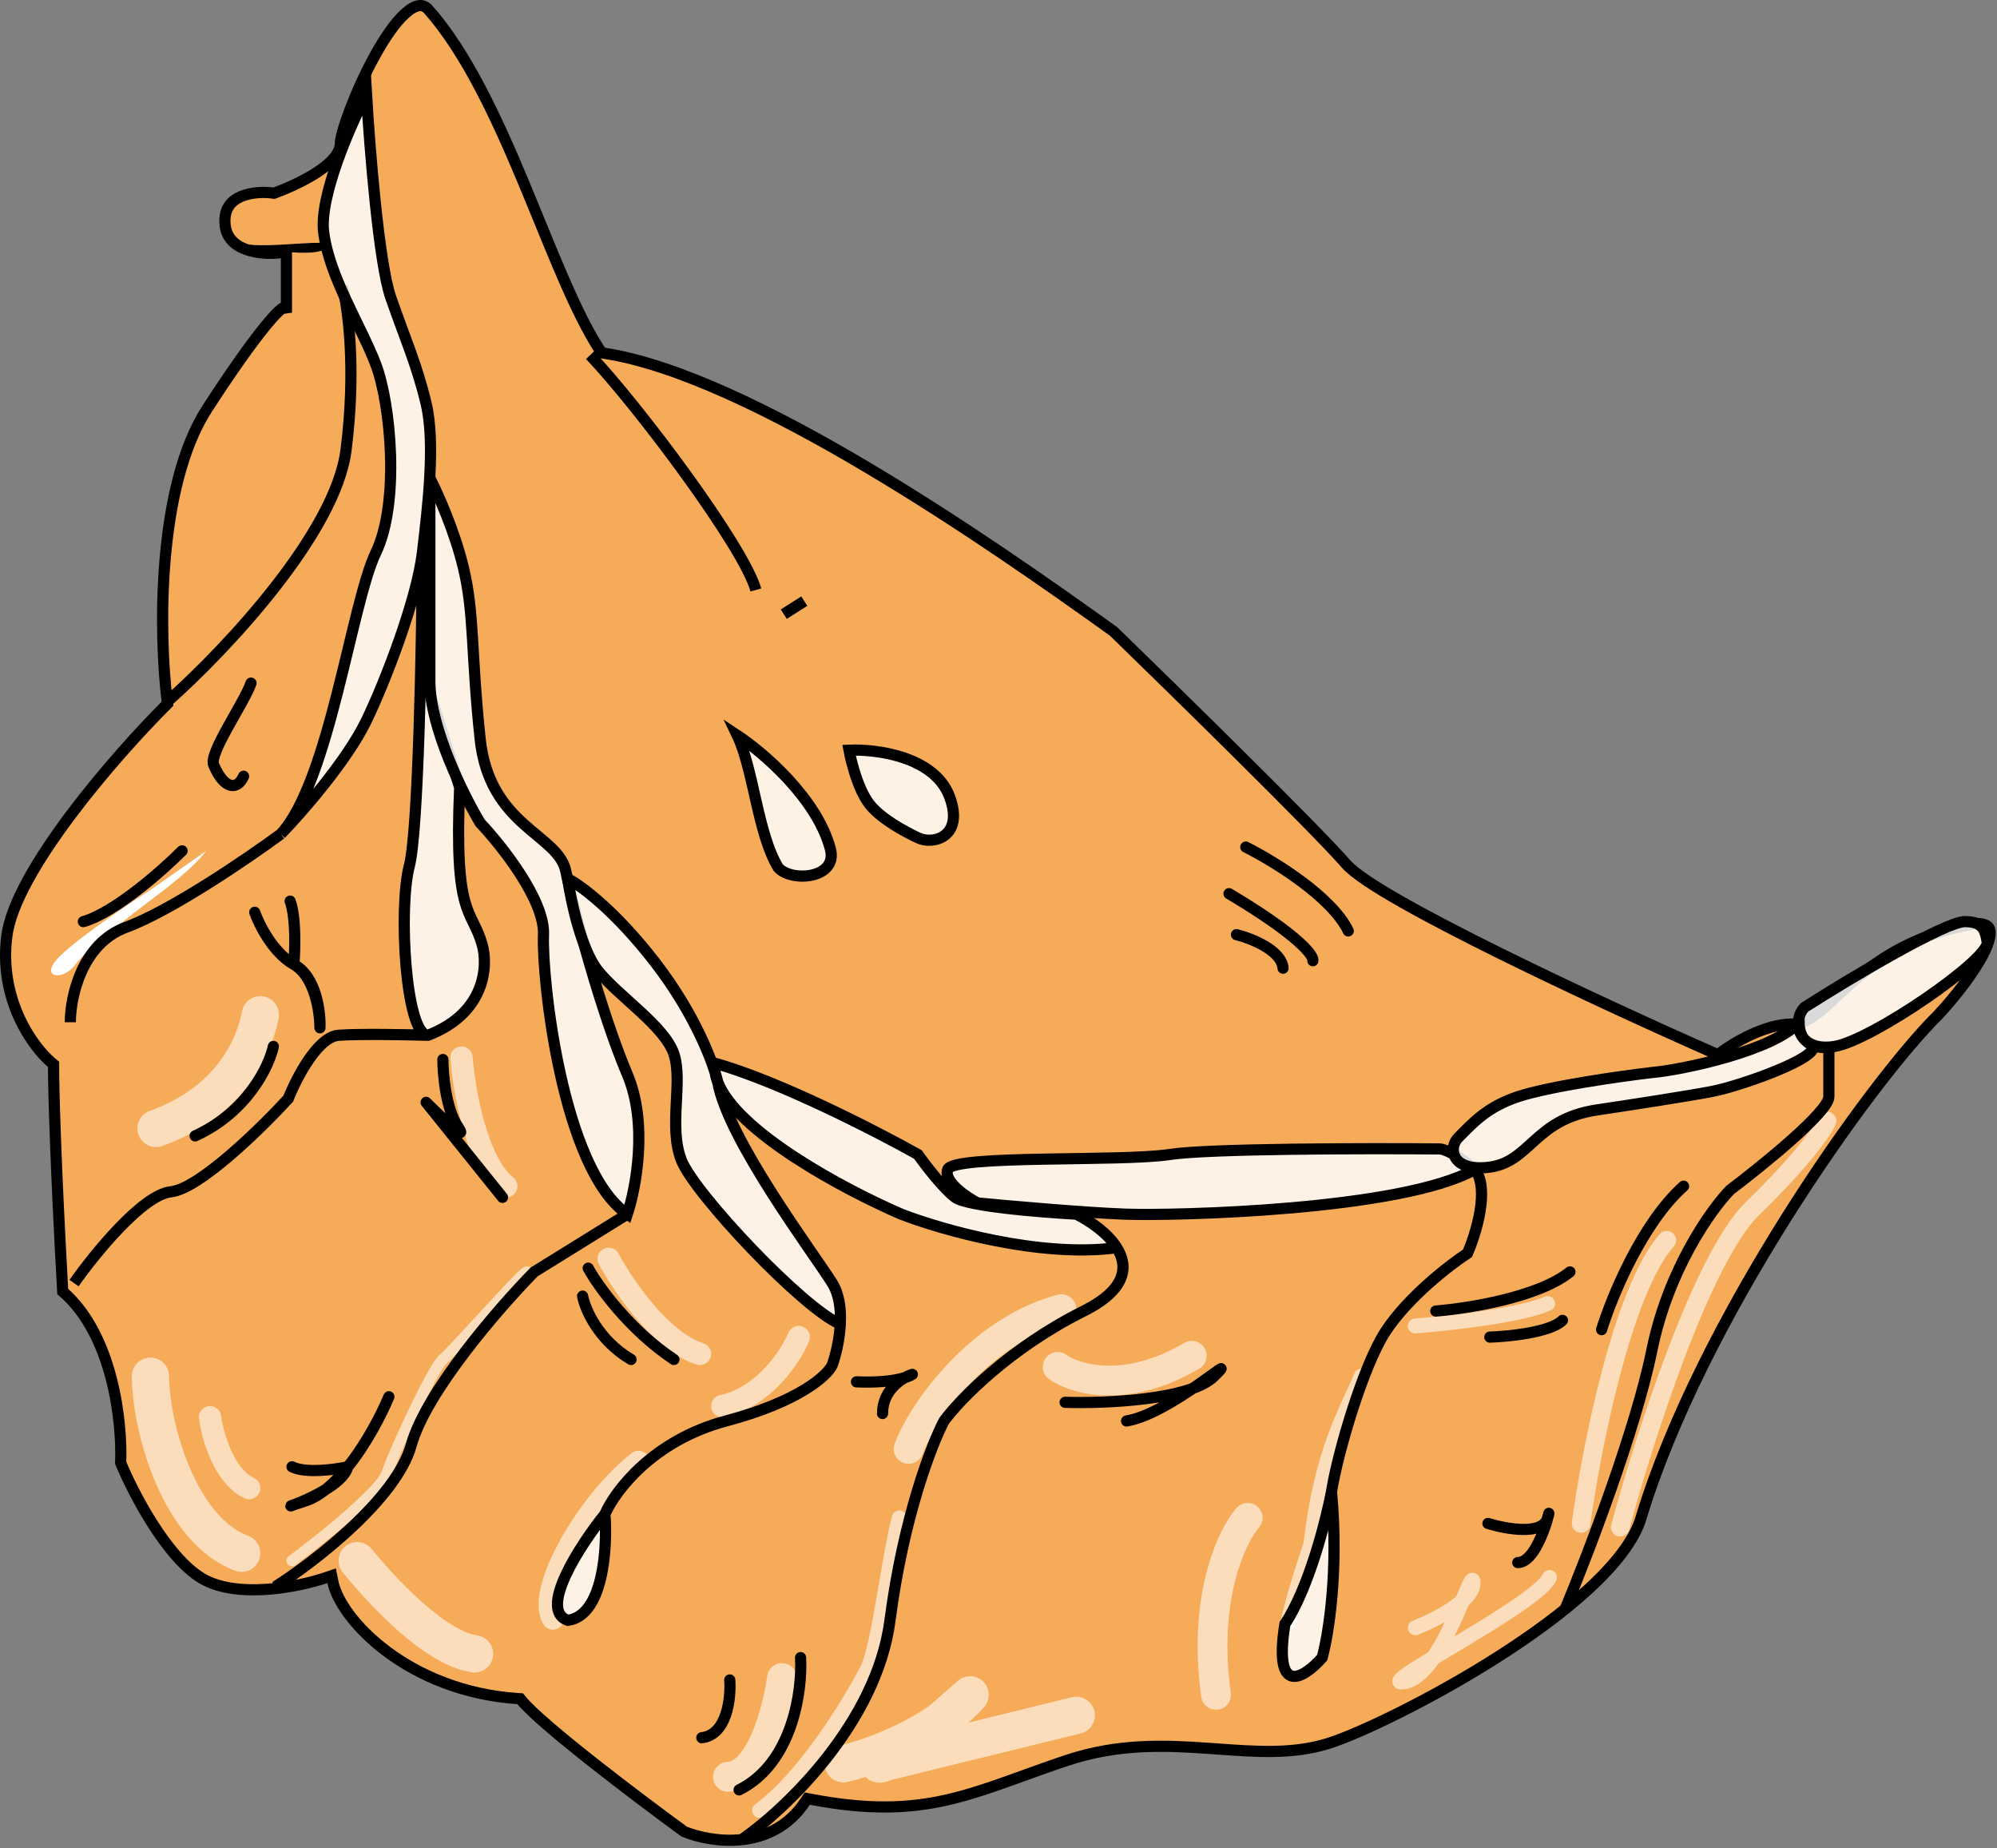 <?xml version="1.0" encoding="UTF-8"?> <svg xmlns="http://www.w3.org/2000/svg" width="536" height="496" viewBox="0 0 536 496" fill="none"><rect x="0" y="0" width="536" height="496" fill="#808080" stroke="none"/> <path d="M161.121 94.133L161.489 94.691L162.149 94.791C181.582 97.745 207.443 110.393 232.733 125.412C257.92 140.37 282.334 157.552 298.909 169.462C316.472 186.524 353.308 222.668 361.242 231.792C362.381 233.102 364.351 234.642 366.855 236.33C369.39 238.039 372.581 239.971 376.25 242.056C383.591 246.227 392.918 251.048 402.897 255.978C422.86 265.841 445.506 276.175 460.269 282.681L461.079 283.038L461.783 282.501C463.45 281.231 466.457 279.289 469.965 277.67C473.493 276.043 477.388 274.808 480.874 274.808C483.822 274.808 486.402 273.139 488.939 271.013C490.193 269.962 491.511 268.732 492.91 267.427L493.033 267.312C494.488 265.955 496.049 264.502 497.789 263.009C504.686 257.088 514.409 250.515 530.495 247.809C531.872 247.823 532.721 248.075 533.226 248.382C533.695 248.666 533.955 249.046 534.076 249.587C534.209 250.184 534.175 251.016 533.896 252.106C533.62 253.183 533.13 254.415 532.457 255.763C529.75 261.185 524.432 267.795 520.298 272.263C511.173 281.228 495.241 301.699 479.605 326.508C463.947 351.352 448.494 380.691 440.438 407.375C438.67 413.231 433.66 419.665 426.64 426.168C419.657 432.635 410.85 439.022 401.739 444.81C383.491 456.404 364.254 465.454 356.431 467.875C347.01 470.791 337.326 470.095 326.709 469.332C325.862 469.271 325.01 469.21 324.151 469.15C312.602 468.345 300.096 467.82 286.4 472.385C282.041 473.838 278.097 475.262 274.393 476.599C267.12 479.224 260.775 481.514 254.044 483.032C244.015 485.295 233.224 485.8 217.655 482.835L216.678 482.649L216.126 483.476C211.619 490.237 205.31 492.973 199.171 493.655C193.073 494.332 187.19 492.969 183.616 491.492C177.455 486.994 167.95 479.888 159.277 473.055C154.907 469.612 150.756 466.245 147.355 463.321C143.928 460.374 141.34 457.943 140.032 456.355L139.62 455.855L138.974 455.812C124.283 454.832 112.349 449.529 103.834 443.169C95.254 436.759 90.326 429.42 89.345 424.514L89.01 422.836L87.39 423.388C83.831 424.602 77.834 426.072 71.523 426.499C65.168 426.93 58.751 426.285 54.146 423.522C49.461 420.711 44.824 415.007 40.89 408.816C37.082 402.824 34.054 396.571 32.387 392.544C32.608 387.138 32.096 378.588 29.864 369.946C27.645 361.357 23.676 352.476 16.835 346.578C14.866 311.391 14.374 291.732 14.374 286.308V285.609L13.838 285.159C8.957 281.066 -0.455 268.372 1.861 251.006C2.425 246.778 4.476 241.646 7.546 236.045C10.602 230.467 14.608 224.528 18.974 218.708C27.707 207.068 37.807 195.996 44.435 189.369L44.953 188.851L44.863 188.124C43.791 179.466 43.045 165.095 44.306 150.222C45.571 135.306 48.837 120.108 55.633 109.624C62.617 98.847 67.544 92.061 70.854 87.963C72.51 85.911 73.743 84.556 74.612 83.716C75.048 83.295 75.369 83.026 75.587 82.869C75.651 82.823 75.699 82.792 75.731 82.772L76.874 82.609V81.308V69.308V67.609L75.188 67.82C72.674 68.134 68.916 68.049 65.812 66.858C64.275 66.268 62.964 65.433 62.022 64.305C61.094 63.197 60.459 61.73 60.373 59.743C60.285 57.728 60.76 56.274 61.502 55.202C62.253 54.115 63.355 53.309 64.69 52.737C67.405 51.572 70.832 51.482 73.176 51.795L73.541 51.844L73.887 51.718C76.702 50.694 80.929 48.852 84.482 46.63C86.254 45.521 87.922 44.279 89.165 42.952C90.378 41.655 91.374 40.075 91.374 38.308C91.374 37.789 91.574 36.688 92.044 35.037C92.499 33.44 93.166 31.463 94.002 29.265C95.676 24.868 98.007 19.653 100.625 14.911C103.261 10.136 106.115 5.975 108.804 3.571C110.151 2.366 111.326 1.723 112.294 1.549C113.147 1.396 113.955 1.581 114.8 2.361C125.087 13.898 133.241 31.519 140.553 49.015C141.986 52.445 143.389 55.875 144.768 59.248C146.891 64.437 148.957 69.488 150.99 74.187C154.346 81.948 157.67 88.893 161.121 94.133Z" fill="#F6AB58" stroke="black" stroke-width="3"></path> <path d="M434.874 409.812C441.041 386.812 456.774 337.512 470.374 324.312C483.974 311.113 489.374 303.146 490.374 300.812" stroke="white" stroke-opacity="0.6" stroke-width="5" stroke-linecap="round" stroke-linejoin="round"></path> <path d="M424.374 408.812C427.041 389.146 435.374 346.413 447.374 332.812" stroke="white" stroke-opacity="0.6" stroke-width="5" stroke-linecap="round" stroke-linejoin="round"></path> <path d="M379.875 436.813C385.042 434.813 395.375 429.613 395.375 424.813C395.375 418.813 387.374 449.563 376.875 451.313C367.875 452.813 412.375 430.812 415.875 423.312" stroke="white" stroke-opacity="0.6" stroke-width="4" stroke-linecap="round" stroke-linejoin="round"></path> <path d="M379.874 355.812C388.707 355.146 408.174 353.013 415.374 349.812" stroke="white" stroke-opacity="0.6" stroke-width="4" stroke-linecap="round" stroke-linejoin="round"></path> <path d="M365.374 369.312C361.374 378.812 354.674 389.513 351.874 414.312C343.874 438.312 346.207 436.479 346.374 433.312" stroke="white" stroke-opacity="0.6" stroke-width="4" stroke-linecap="round" stroke-linejoin="round"></path> <path d="M283.874 366.812C288.541 370.146 302.274 374.212 319.874 363.812" stroke="white" stroke-opacity="0.6" stroke-width="8" stroke-linecap="round" stroke-linejoin="round"></path> <path d="M334.874 407.312C330.541 412.312 322.774 428.812 326.374 454.812" stroke="white" stroke-opacity="0.6" stroke-width="8" stroke-linecap="round" stroke-linejoin="round"></path> <path d="M226.374 473.312C233.707 471.646 250.774 465.613 260.374 454.812C241.974 471.212 236.374 473.979 235.874 473.312L288.874 460.312" stroke="white" stroke-opacity="0.6" stroke-width="10" stroke-linecap="round" stroke-linejoin="round"></path> <path d="M241.374 407.312C238.707 417.146 235.874 441.812 232.874 447.812C230.185 453.191 217.374 475.812 203.874 485.812" stroke="white" stroke-opacity="0.6" stroke-width="4" stroke-linecap="round" stroke-linejoin="round"></path> <path d="M209.874 450.312C208.707 458.979 204.174 476.412 195.374 476.812" stroke="white" stroke-opacity="0.6" stroke-width="8" stroke-linecap="round" stroke-linejoin="round"></path> <path d="M243.874 388.812C248.041 377.812 263.674 356.912 284.874 351.312" stroke="white" stroke-opacity="0.6" stroke-width="8" stroke-linecap="round" stroke-linejoin="round"></path> <path d="M171.374 392.312C157.874 402.812 143.974 426.713 148.374 434.312" stroke="white" stroke-opacity="0.6" stroke-width="6" stroke-linecap="round" stroke-linejoin="round"></path> <path d="M163.374 337.812C167.207 344.979 177.474 360.112 187.874 363.312" stroke="white" stroke-opacity="0.6" stroke-width="6" stroke-linecap="round" stroke-linejoin="round"></path> <path d="M214.374 358.812C212.207 363.979 205.074 374.912 193.874 377.312" stroke="white" stroke-opacity="0.6" stroke-width="6" stroke-linecap="round" stroke-linejoin="round"></path> <path d="M78.374 418.812C86.207 412.979 102.274 400.113 103.874 395.312C105.874 389.312 116.374 366.812 118.874 364.812C121.374 362.812 140.374 341.312 141.374 341.312" stroke="white" stroke-opacity="0.6" stroke-width="3" stroke-linecap="round" stroke-linejoin="round"></path> <path d="M56.374 380.312C57.041 385.312 60.074 396.112 66.874 399.312M123.874 283.812C124.541 292.646 127.874 311.912 135.874 318.312" stroke="white" stroke-opacity="0.6" stroke-width="6" stroke-linecap="round" stroke-linejoin="round"></path> <path d="M40.374 369.312C40.541 383.979 48.474 410.812 64.874 416.812" stroke="white" stroke-opacity="0.6" stroke-width="10" stroke-linecap="round" stroke-linejoin="round"></path> <path d="M69.874 272.312C67.374 284.812 58.674 296.812 41.874 302.812" stroke="white" stroke-opacity="0.6" stroke-width="10" stroke-linecap="round"></path> <path d="M40.374 238.812L55.374 228.312C50.374 234.812 40.374 241.312 32.374 247.812C26.346 252.71 21.374 256.979 19.874 259.312C16.374 263.312 10.974 262.112 15.374 257.312C19.774 252.513 33.874 242.979 40.374 238.812Z" fill="white"></path> <path d="M48.874 228.312C43.541 233.646 30.774 244.912 22.374 247.312" stroke="black" stroke-width="3" stroke-linecap="round" stroke-linejoin="round"></path> <path d="M331.874 250.812C335.874 251.812 343.974 255.012 344.374 259.812" stroke="black" stroke-width="3" stroke-linecap="round" stroke-linejoin="round"></path> <path d="M329.874 239.812C348.674 251.012 352.707 256.479 352.374 257.812" stroke="black" stroke-width="3" stroke-linecap="round" stroke-linejoin="round"></path> <path d="M429.874 356.812C432.541 348.146 440.674 328.312 451.874 318.312" stroke="black" stroke-width="3" stroke-linecap="round" stroke-linejoin="round"></path> <path d="M334.374 227.312C341.707 230.979 357.474 240.613 361.874 249.812" stroke="black" stroke-width="3" stroke-linecap="round" stroke-linejoin="round"></path> <path d="M399.874 358.812C405.041 358.646 416.174 357.513 419.374 354.312" stroke="black" stroke-width="3" stroke-linecap="round" stroke-linejoin="round"></path> <path d="M385.374 351.812C393.874 351.146 412.974 348.113 421.374 341.312" stroke="black" stroke-width="3" stroke-linecap="round" stroke-linejoin="round"></path> <path d="M399.374 408.812C404.207 410.312 414.174 412.112 415.374 407.312C416.874 401.312 413.374 419.312 407.374 419.312" stroke="black" stroke-width="3" stroke-linecap="round" stroke-linejoin="round"></path> <path d="M195.874 450.812C196.207 455.646 195.174 465.512 188.374 466.312" stroke="black" stroke-width="3" stroke-linecap="round" stroke-linejoin="round"></path> <path d="M214.874 444.812C215.374 453.646 212.774 473.113 198.374 480.312" stroke="black" stroke-width="3" stroke-linecap="round" stroke-linejoin="round"></path> <path d="M285.874 376.312C296.541 376.645 319.474 375.712 325.874 369.312C333.874 361.312 314.374 379.312 302.374 381.312" stroke="black" stroke-width="3" stroke-linecap="round" stroke-linejoin="round"></path> <path d="M229.874 370.812C239.074 371.213 243.707 369.646 244.874 368.812C242.207 369.646 236.874 372.912 236.874 379.312" stroke="black" stroke-width="3" stroke-linecap="round" stroke-linejoin="round"></path> <path d="M156.374 347.812C157.041 351.312 160.574 359.613 169.374 364.812" stroke="black" stroke-width="3" stroke-linecap="round" stroke-linejoin="round"></path> <path d="M104.374 374.812C102.403 379.544 98.392 387.352 93.374 393.606M93.374 393.606C89.907 397.927 85.96 401.505 81.874 402.812C69.374 406.812 91.374 400.899 93.374 393.606ZM93.374 393.606C89.874 394.37 81.974 395.44 78.374 393.606M157.874 340.312C160.541 345.146 168.874 356.812 180.874 364.812" stroke="black" stroke-width="3" stroke-linecap="round"></path> <path d="M73.374 280.812C72.207 286.146 66.374 298.412 52.374 304.812" stroke="black" stroke-width="3" stroke-linecap="round"></path> <path d="M120.374 284.312C120.374 283.484 119.702 282.812 118.874 282.812C118.046 282.812 117.374 283.484 117.374 284.312H120.374ZM114.374 295.812L115.435 294.752C114.871 294.188 113.965 294.164 113.372 294.696C112.779 295.228 112.706 296.131 113.205 296.752L114.374 295.812ZM133.705 322.252C134.224 322.898 135.168 323.001 135.814 322.482C136.46 321.963 136.562 321.018 136.043 320.373L133.705 322.252ZM117.374 284.312C117.374 286.391 117.58 289.779 118.197 293.273C118.807 296.728 119.849 300.48 121.626 303.145L124.122 301.48C122.699 299.345 121.741 296.097 121.151 292.752C120.568 289.446 120.374 286.234 120.374 284.312H117.374ZM121.626 303.145C121.814 303.426 121.951 303.648 122.048 303.817C122.095 303.902 122.13 303.967 122.154 304.017C122.179 304.068 122.187 304.09 122.187 304.09C122.187 304.089 122.182 304.077 122.176 304.055C122.171 304.034 122.162 303.995 122.155 303.942C122.144 303.862 122.119 303.613 122.236 303.31C122.381 302.937 122.685 302.632 123.078 302.492C123.399 302.378 123.662 302.416 123.752 302.432C123.928 302.465 123.999 302.522 123.897 302.465C123.829 302.426 123.719 302.356 123.563 302.245C123.254 302.023 122.846 301.697 122.358 301.282C120.403 299.62 117.514 296.831 115.435 294.752L113.313 296.873C115.401 298.961 118.362 301.822 120.415 303.568C120.929 304.005 121.408 304.391 121.816 304.683C122.018 304.828 122.225 304.966 122.422 305.077C122.587 305.17 122.875 305.322 123.212 305.383C123.382 305.415 123.711 305.451 124.084 305.319C124.528 305.16 124.868 304.82 125.033 304.395C125.172 304.038 125.151 303.718 125.129 303.548C125.104 303.361 125.054 303.197 125.01 303.075C124.85 302.628 124.522 302.08 124.122 301.48L121.626 303.145ZM113.205 296.752L133.705 322.252L136.043 320.373L115.543 294.873L113.205 296.752Z" fill="black"></path> <path d="M68.374 244.812C69.541 248.146 73.274 255.612 78.874 258.812M78.874 258.812C84.474 262.013 85.874 271.479 85.874 275.812C86.041 271.479 84.874 262.013 78.874 258.812ZM78.874 258.812C79.207 254.979 79.474 246.213 77.874 241.812" stroke="black" stroke-width="3" stroke-linecap="round" stroke-linejoin="round"></path> <path d="M67.373 183.312C65.54 188.646 55.874 202.312 57.374 205.312C60.374 212.312 63.873 211.812 65.373 208.312" stroke="black" stroke-width="3" stroke-linecap="round"></path> <path d="M254.874 213.813C250.874 203.013 235.207 200.979 227.874 201.313C227.874 201.313 229.657 211.031 233.374 215.812C237.164 220.687 246.374 224.812 246.374 224.812C250.374 226.812 258.874 224.613 254.874 213.813Z" fill="white" fill-opacity="0.84" stroke="black" stroke-width="3"></path> <path d="M210.374 164.812L215.874 161.312" stroke="black" stroke-width="3"></path> <path d="M222.874 227.812C219.274 214.213 204.707 201.812 197.874 197.312C202.274 206.512 203.374 223.812 208.874 232.812C212.374 236.812 224.992 235.812 222.874 227.812Z" fill="white" fill-opacity="0.84"></path> <path d="M158.374 95.312C171.207 108.812 199.674 146.712 202.874 158.312M197.874 197.312C204.707 201.812 219.274 214.212 222.874 227.812C224.992 235.812 212.374 236.812 208.874 232.812C203.374 223.812 202.274 206.512 197.874 197.312Z" stroke="black" stroke-width="3"></path> <path d="M65.374 65.573C71.374 66.906 84.174 68.973 87.374 66.573C91.374 63.573 72.374 67.073 65.374 65.573Z" fill="black" stroke="black" stroke-width="0.3"></path> <path d="M44.874 188.312C61.041 173.979 90.074 142.812 92.874 120.812C95.674 98.812 93.374 82.312 91.874 76.812" stroke="black" stroke-width="3"></path> <path d="M98.374 193.312C93.174 204.113 80.874 218.146 75.374 223.812C88.374 209.812 94.374 161.812 100.874 148.312C107.374 134.812 104.874 108.312 100.874 97.812C96.874 87.312 88.374 74.312 86.874 62.312C85.674 52.712 94.041 33.646 98.374 25.312C99.207 39.646 101.674 70.612 104.874 79.812C108.874 91.312 111.874 97.812 114.374 108.312C116.874 118.812 114.874 135.812 113.374 148.312C111.874 160.812 103.574 182.512 98.374 193.312Z" fill="white" fill-opacity="0.85"></path> <path d="M18.874 274.312C18.874 267.646 21.874 253.213 33.874 248.812C45.874 244.412 66.541 230.312 75.374 223.812M75.374 223.812C80.874 218.146 93.174 204.113 98.374 193.312C103.574 182.512 111.874 160.812 113.374 148.312C114.874 135.812 116.874 118.812 114.374 108.312C111.874 97.812 108.874 91.312 104.874 79.812C101.674 70.612 99.207 39.646 98.374 25.312C94.041 33.646 85.674 52.712 86.874 62.312C88.374 74.312 96.874 87.312 100.874 97.812C104.874 108.312 107.374 134.812 100.874 148.312C94.374 161.812 88.374 209.812 75.374 223.812Z" stroke="black" stroke-width="3"></path> <path d="M129.374 253.312C131.041 258.979 130.474 271.813 114.874 277.813C114.843 277.813 114.812 277.812 114.781 277.81C108.854 277.462 106.89 243.753 109.874 232.312C112.274 223.113 113.207 173.479 113.374 149.812V179.812C114.374 182.812 117.774 193.312 123.374 211.312C121.874 246.312 126.541 243.646 129.374 253.312Z" fill="white" fill-opacity="0.85"></path> <path d="M19.874 344.313C25.374 336.479 38.274 320.613 45.874 319.813C53.474 319.013 70.041 302.813 77.374 294.813C79.541 289.313 85.274 278.213 90.874 277.813C96.474 277.413 109.207 277.646 114.874 277.813M114.874 277.813C130.474 271.813 131.041 258.979 129.374 253.312C126.541 243.646 121.874 246.312 123.374 211.312C117.774 193.312 114.374 182.812 113.374 179.812V149.812C113.207 173.479 112.274 223.113 109.874 232.312C106.874 243.812 108.874 277.813 114.874 277.813Z" stroke="black" stroke-width="3"></path> <path d="M168.374 288.312C173.974 301.512 170.707 318.812 168.374 325.812C150.874 313.812 145.374 262.312 145.874 250.812C146.274 241.613 134.707 226.979 128.874 220.812C124.374 213.312 115.374 195.213 115.374 182.812V128.312C117.374 132.146 121.974 142.312 124.374 152.312C127.374 164.812 126.374 174.812 128.874 198.312C131.374 221.812 149.874 223.812 151.874 233.812C153.874 243.812 161.374 271.812 168.374 288.312Z" fill="white" fill-opacity="0.85"></path> <path d="M73.874 425.812C84.374 419.146 106.374 402.212 110.374 387.812C114.374 373.413 134.041 350.812 143.374 341.312L168.374 325.812M168.374 325.812C170.707 318.812 173.974 301.512 168.374 288.312C161.374 271.812 153.874 243.812 151.874 233.812C149.874 223.812 131.374 221.812 128.874 198.312C126.374 174.812 127.374 164.812 124.374 152.312C121.974 142.312 117.374 132.146 115.374 128.312C115.374 141.312 115.374 170.413 115.374 182.812C115.374 195.212 124.374 213.312 128.874 220.812C134.707 226.979 146.274 241.613 145.874 250.812C145.374 262.312 150.874 313.812 168.374 325.812Z" stroke="black" stroke-width="3"></path> <path d="M256.374 321.312C259.574 323.713 279.374 325.312 288.874 325.812C292.74 327.745 297.344 330.97 299.754 334.812C279.257 337.613 252.627 329.979 241.874 325.812C226.492 319.157 197.773 303.759 192.622 290.312C195.369 305.812 218.374 336.312 223.374 344.312C225.269 347.344 225.743 351.394 225.539 355.312C225.313 359.665 224.251 363.857 223.374 366.312C222.041 369.146 214.474 376.113 194.874 381.312C175.274 386.512 165.041 400.146 162.374 406.312C163.041 415.312 161.974 433.613 152.374 434.812C144.374 432.012 155.707 414.646 162.374 406.312C165.041 400.146 175.274 386.512 194.874 381.312C214.474 376.113 222.041 369.146 223.374 366.312C224.251 363.857 225.313 359.665 225.539 355.312C215.704 351.312 186.374 320.312 182.874 311.312C179.374 302.312 183.374 290.312 180.874 282.812C178.374 275.312 165.874 267.312 160.374 260.312C155.974 254.712 153.207 241.646 152.374 235.812C155.707 237.479 165.074 244.312 175.874 258.312C185.168 270.36 190.066 281.79 191.942 287.824C191.808 286.975 191.782 286.137 191.874 285.312C209.074 290.112 235.374 303.646 246.374 309.812C248.374 312.646 253.174 318.912 256.374 321.312Z" fill="white" fill-opacity="0.85"></path> <path d="M198.874 493.812C210.707 485.646 235.274 462.413 238.874 434.812C242.474 407.212 250.041 387.646 253.374 381.312C257.541 375.646 270.874 361.812 290.874 351.812C302.283 346.108 302.953 339.915 299.754 334.812M299.754 334.812C297.344 330.97 292.74 327.745 288.874 325.812C279.374 325.312 259.574 323.713 256.374 321.312C253.174 318.912 248.374 312.646 246.374 309.812C235.374 303.646 209.074 290.113 191.874 285.312C191.694 286.933 191.968 288.607 192.622 290.312M299.754 334.812C279.257 337.612 252.627 329.979 241.874 325.812C226.492 319.157 197.773 303.759 192.622 290.312M162.374 406.312C163.041 415.312 161.974 433.612 152.374 434.812C144.374 432.013 155.707 414.646 162.374 406.312ZM162.374 406.312C165.041 400.146 175.274 386.512 194.874 381.312C214.474 376.113 222.041 369.146 223.374 366.312C224.251 363.857 225.313 359.665 225.539 355.312M192.622 290.312C195.369 305.812 218.374 336.312 223.374 344.312C225.269 347.344 225.743 351.394 225.539 355.312M192.622 290.312C191.539 285.479 186.674 272.312 175.874 258.312C165.074 244.312 155.707 237.479 152.374 235.812C153.207 241.646 155.974 254.713 160.374 260.312C165.874 267.312 178.374 275.312 180.874 282.812C183.374 290.312 179.374 302.312 182.874 311.312C186.374 320.312 215.704 351.312 225.539 355.312" stroke="black" stroke-width="3"></path> <path d="M344.874 435.812C351.274 426.212 355.874 408.146 357.374 400.312C359.041 389.812 365.874 366.512 371.874 357.312C377.874 348.112 389.041 339.479 393.874 336.312C396.207 330.979 399.874 319.012 395.874 313.812C376.374 324.812 315.374 326.312 301.874 325.812C291.074 325.413 271.041 323.646 262.374 322.812C259.207 321.146 253.174 317.012 254.374 313.812C255.874 309.812 300.874 311.812 313.874 309.812C324.274 308.212 366.541 308.146 386.374 308.312C387.374 308.312 390.674 309.412 395.874 313.812C399.874 319.012 396.207 330.979 393.874 336.312C389.041 339.479 377.874 348.112 371.874 357.312C365.874 366.512 359.041 389.812 357.374 400.312C359.374 421.512 356.541 438.812 354.874 444.812C350.207 450.146 341.674 455.812 344.874 435.812Z" fill="white" fill-opacity="0.85"></path> <path d="M357.374 400.312C355.874 408.146 351.274 426.212 344.874 435.812C341.674 455.812 350.207 450.146 354.874 444.812C356.541 438.812 359.374 421.512 357.374 400.312ZM357.374 400.312C359.041 389.812 365.874 366.512 371.874 357.312C377.874 348.112 389.041 339.479 393.874 336.312C396.207 330.979 399.874 319.012 395.874 313.812M395.874 313.812C390.674 309.412 387.374 308.312 386.374 308.312C366.541 308.146 324.274 308.212 313.874 309.812C300.874 311.812 255.874 309.812 254.374 313.812C253.174 317.012 259.207 321.146 262.374 322.812C271.041 323.646 291.074 325.412 301.874 325.812C315.374 326.312 376.374 324.812 395.874 313.812Z" stroke="black" stroke-width="3"></path> <path d="M533.374 252.813C534.124 257.312 502.374 279.212 492.374 280.812C491.851 280.896 491.351 280.952 490.874 280.982C489.792 281.188 487.993 281.166 486.374 280.435C489.362 283.558 467.374 291.312 459.874 292.812C453.874 294.013 436.708 296.646 428.874 297.812C411.374 300.312 410.874 312.312 398.874 313.312C389.274 314.113 388.874 307.812 391.374 305.312C395.207 301.479 398.974 297.112 407.374 294.312C415.774 291.513 434.874 288.812 443.374 287.812C451.295 287.152 475.584 282.016 482.666 274.539C482.696 272.944 483.299 271.388 484.374 270.312C496.541 262.479 522.159 247.313 527.374 247.312C532.374 247.312 532.874 249.813 533.374 252.813Z" fill="white" fill-opacity="0.85"></path> <path d="M419.874 432.312C425.874 417.979 438.974 383.913 443.374 362.312C447.774 340.712 459.208 324.646 464.374 319.312C473.208 312.646 490.874 298.312 490.874 294.312C490.874 290.312 490.874 283.759 490.874 280.982M490.874 280.982C491.351 280.952 491.851 280.896 492.374 280.812C502.374 279.212 534.124 257.312 533.374 252.813C532.874 249.813 532.374 247.312 527.374 247.313C522.159 247.313 496.541 262.479 484.374 270.312C481.057 273.629 482.231 281.527 490.874 280.982ZM490.874 280.982C489.792 281.188 487.993 281.166 486.374 280.435M486.374 280.435C484.503 279.59 482.874 277.798 482.874 274.312C476.074 281.912 451.374 287.146 443.374 287.812C434.874 288.812 415.774 291.513 407.374 294.312C398.974 297.112 395.207 301.479 391.374 305.312C388.874 307.812 389.274 314.113 398.874 313.312C410.874 312.312 411.374 300.312 428.874 297.812C436.708 296.646 453.874 294.013 459.874 292.812C467.374 291.312 489.362 283.558 486.374 280.435Z" stroke="black" stroke-width="3"></path> <path d="M95.874 418.812C102.541 426.979 116.574 442.212 127.374 443.812" stroke="white" stroke-opacity="0.6" stroke-width="10" stroke-linecap="round" stroke-linejoin="round"></path> </svg> 